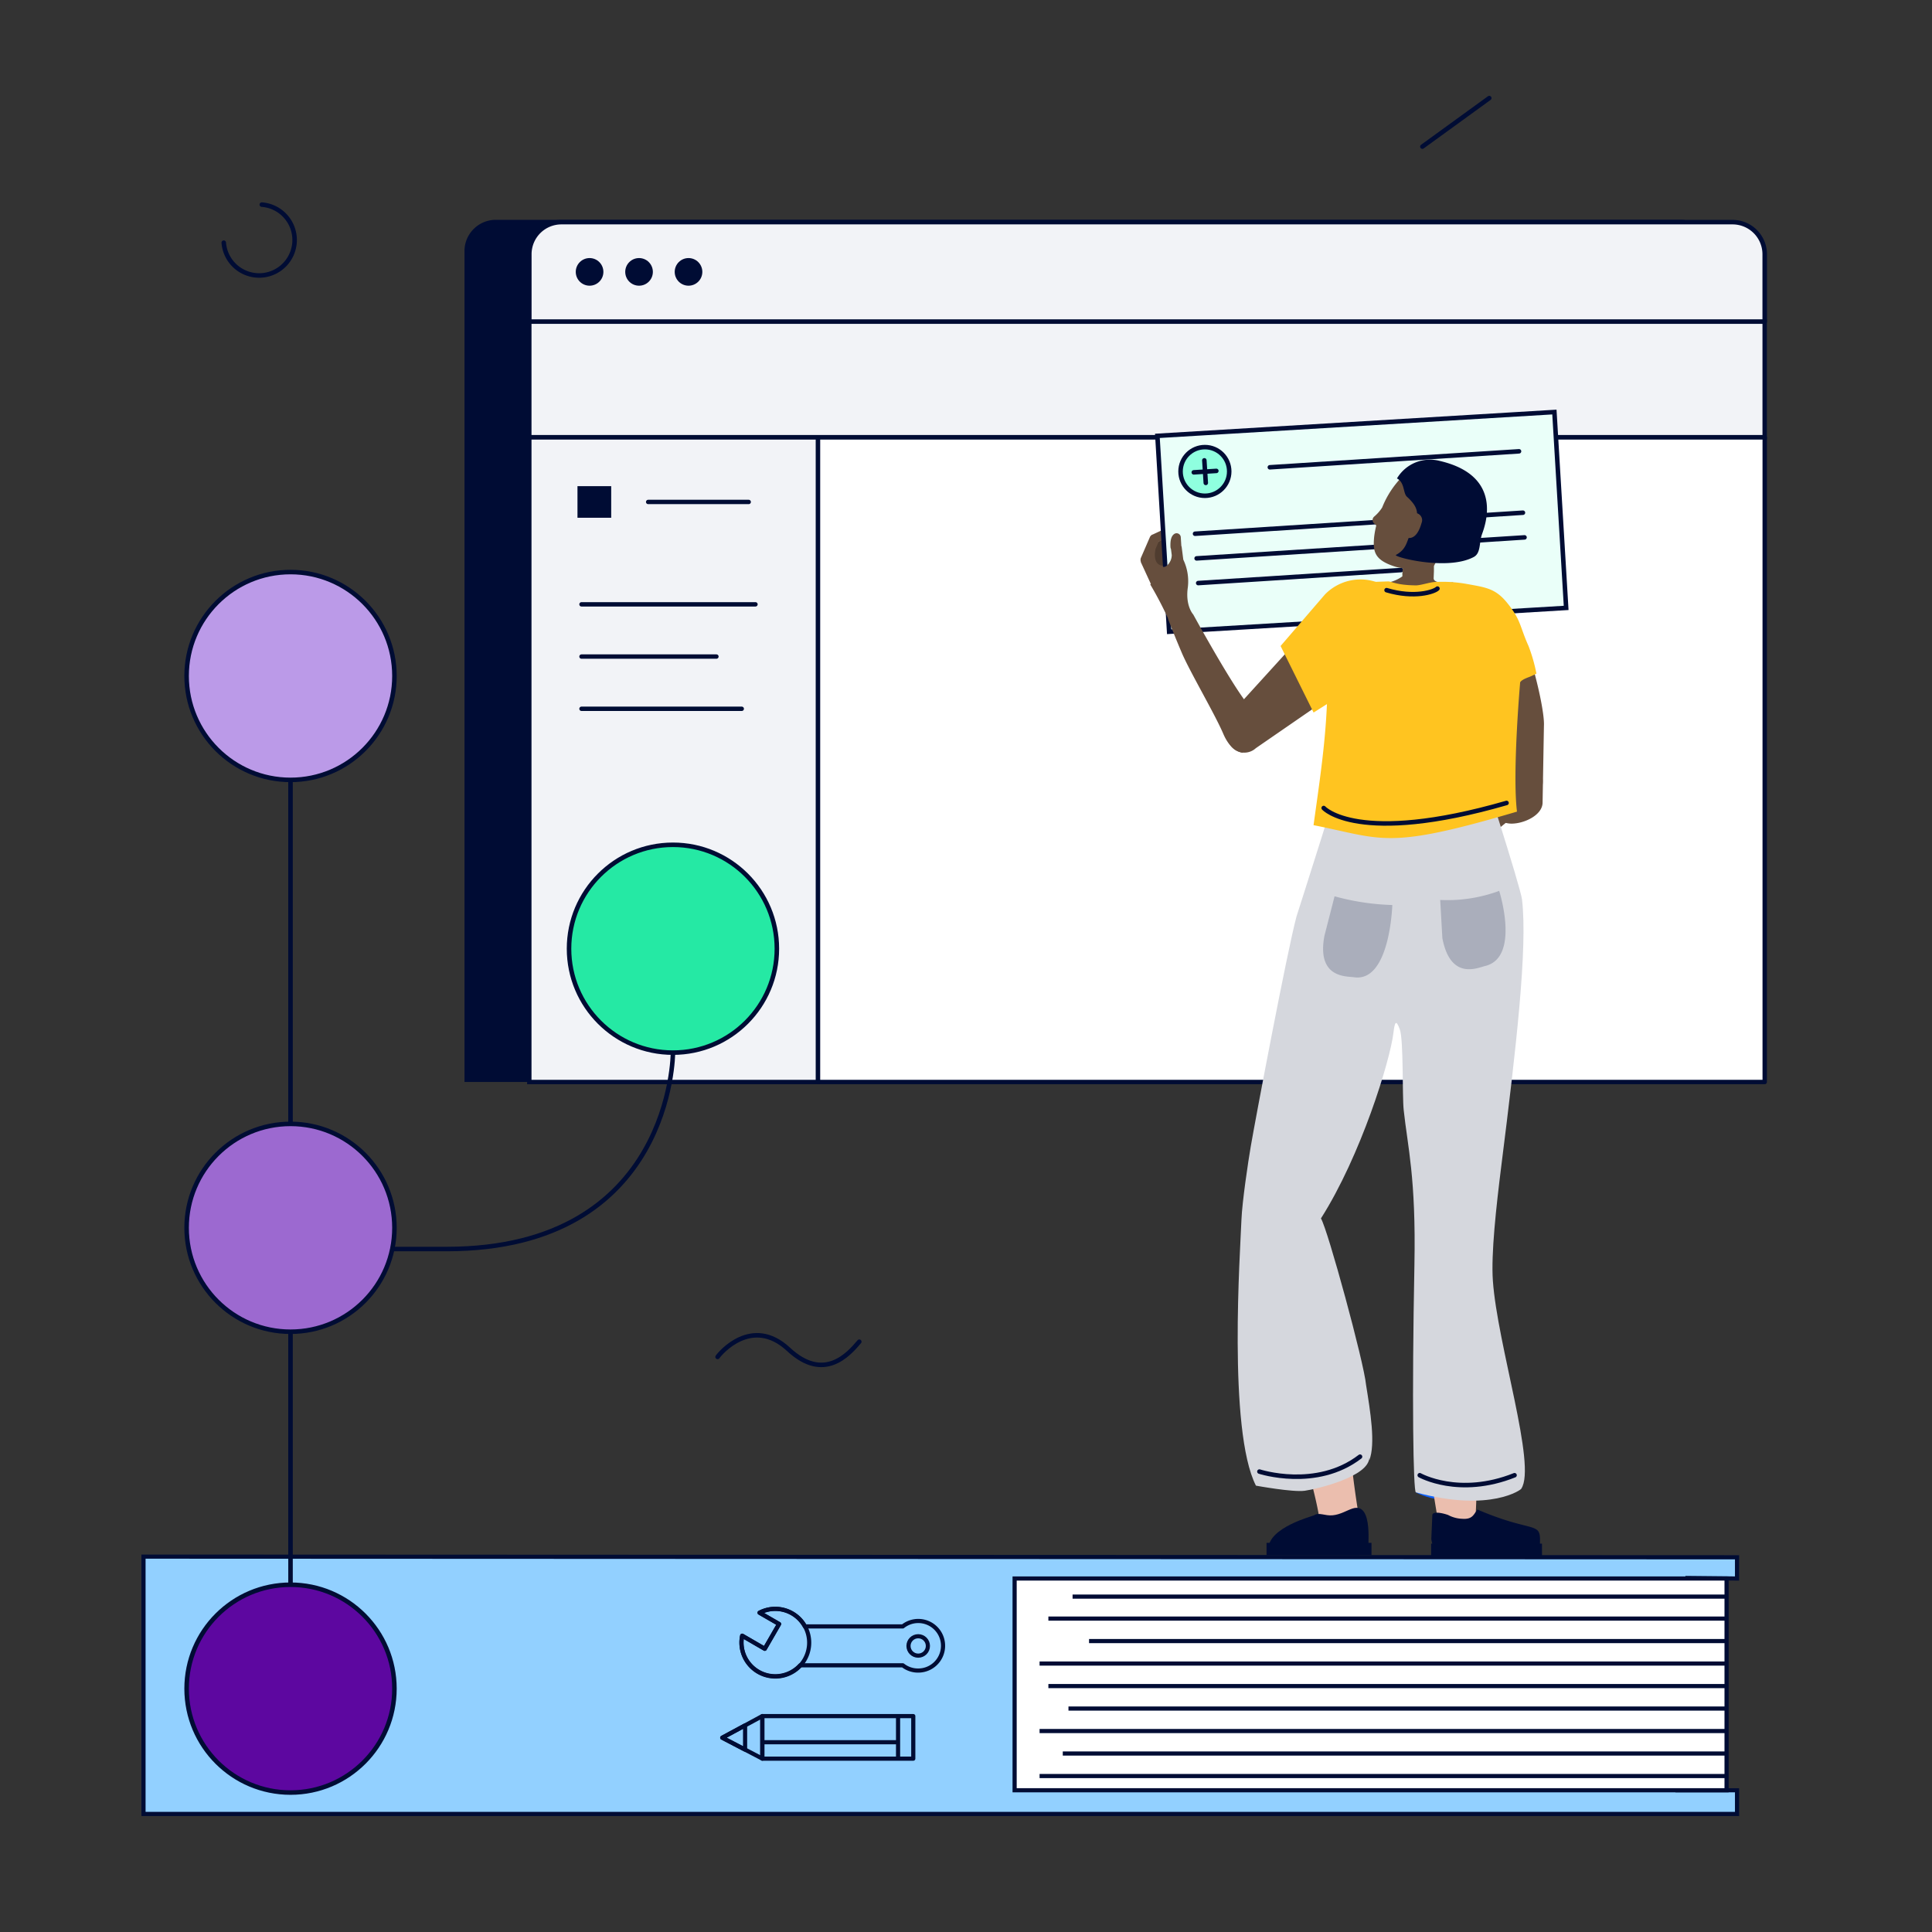 <svg xmlns="http://www.w3.org/2000/svg" viewBox="0 0 428 428"><rect x="0" y="0" width="428" height="428" fill="#333333" stroke="none"/><defs><style>.cls-1,.cls-28,.cls-29,.cls-8{fill:none;}.cls-2,.cls-27{fill:#000c34;}.cls-3,.cls-7{fill:#fff;}.cls-10,.cls-11,.cls-12,.cls-13,.cls-14,.cls-20,.cls-21,.cls-28,.cls-29,.cls-3,.cls-4,.cls-5,.cls-6,.cls-7,.cls-8,.cls-9{stroke:#000c34;}.cls-20,.cls-21,.cls-28,.cls-29,.cls-3,.cls-5{stroke-linecap:round;}.cls-28,.cls-29,.cls-3,.cls-5{stroke-linejoin:round;}.cls-3,.cls-4{stroke-width:0.97px;}.cls-4,.cls-5{fill:#f2f3f7;}.cls-10,.cls-11,.cls-12,.cls-13,.cls-14,.cls-20,.cls-21,.cls-4,.cls-6,.cls-7,.cls-8,.cls-9{stroke-miterlimit:10;}.cls-6{fill:#92d0ff;}.cls-29,.cls-6,.cls-7{stroke-width:0.92px;}.cls-9{fill:#f04e43;}.cls-10{fill:#25e9a4;}.cls-11{fill:#ef6f5d;}.cls-12{fill:#bb9ae8;}.cls-13{fill:#9c69d0;}.cls-14{fill:#5d07a0;}.cls-15{fill:#1062fb;}.cls-16{fill:#765948;}.cls-17{fill:#5f4839;}.cls-18{fill:#4f3c2f;}.cls-19,.cls-22{fill:#664e3d;}.cls-20{fill:#eafff9;}.cls-21{fill:#8fffdf;}.cls-22,.cls-27{fill-rule:evenodd;}.cls-23{fill:#ebbeae;}.cls-24{fill:#d5d7dd;}.cls-25{fill:#aaaebb;}.cls-26{fill:#ffc420;}</style></defs><g id="unvisible_border" data-name="unvisible border"><rect class="cls-1" width="428" height="428"/></g><g id="illustrations"><path class="cls-2" d="M372.08,48.7h-262a6.94,6.94,0,0,0-7.18,6.69v184.3H379.27V55.4A7,7,0,0,0,372.08,48.7Z"/><rect class="cls-3" x="181.19" y="96.86" width="209.75" height="142.84"/><rect class="cls-4" x="117.26" y="96.86" width="63.93" height="142.84"/><rect class="cls-4" x="117.26" y="71.24" width="273.67" height="25.61"/><line class="cls-3" x1="143.59" y1="111.2" x2="165.86" y2="111.2"/><line class="cls-3" x1="128.82" y1="133.88" x2="167.36" y2="133.88"/><line class="cls-3" x1="128.82" y1="145.45" x2="158.71" y2="145.45"/><line class="cls-3" x1="128.82" y1="157.02" x2="164.32" y2="157.02"/><rect class="cls-2" x="127.93" y="107.7" width="7.47" height="7"/><path class="cls-5" d="M124.38,49.21H383.82a7.12,7.12,0,0,1,7.12,7.12V71.24a0,0,0,0,1,0,0H117.26a0,0,0,0,1,0,0V56.32A7.11,7.11,0,0,1,124.38,49.21Z"/><circle class="cls-2" cx="130.61" cy="60.23" r="3.06"/><circle class="cls-2" cx="141.57" cy="60.23" r="3.06"/><circle class="cls-2" cx="152.53" cy="60.23" r="3.06"/><polygon class="cls-6" points="384.81 401.85 31.79 401.85 31.79 344.84 384.81 344.99 384.81 349.69 373.82 349.58 371.64 396.6 384.81 396.6 384.81 401.85"/><rect class="cls-7" x="224.77" y="349.69" width="157.72" height="46.91"/><line class="cls-7" x1="232.25" y1="358.57" x2="382.49" y2="358.57"/><polyline class="cls-7" points="241.26 363.55 287.14 363.55 382.49 363.55"/><line class="cls-7" x1="230.3" y1="368.53" x2="382.49" y2="368.53"/><line class="cls-7" x1="236.7" y1="378.5" x2="382.49" y2="378.5"/><line class="cls-7" x1="232.25" y1="373.52" x2="382.49" y2="373.52"/><line class="cls-7" x1="230.3" y1="383.48" x2="382.49" y2="383.48"/><line class="cls-7" x1="235.44" y1="388.46" x2="382.49" y2="388.46"/><line class="cls-7" x1="230.3" y1="393.45" x2="382.49" y2="393.45"/><line class="cls-8" x1="64.36" y1="144.58" x2="64.36" y2="370.02"/><circle class="cls-9" cx="66.36" cy="367.63" r="10.24"/><path class="cls-8" d="M149.08,233.2s0,43.5-50.11,43.5H62.89"/><circle class="cls-10" cx="149.08" cy="210.17" r="23.02"/><circle class="cls-11" cx="66.36" cy="275.7" r="10.24"/><circle class="cls-12" cx="64.36" cy="149.75" r="23.02"/><circle class="cls-13" cx="64.36" cy="272" r="23.02"/><circle class="cls-14" cx="64.36" cy="374.09" r="23.02"/><path class="cls-15" d="M313.66,330.6s8,4.87,23.51-.92C337.17,329.68,317.25,327.93,313.66,330.6Z"/><path class="cls-16" d="M263.75,120.44s0,2-1.52,1.54l-1.54-.41h0a.91.91,0,0,1,.37-1.78l.11,0h0Z"/><path class="cls-17" d="M264.08,122.91s-.44,1.91-1.84,1.15l-1.39-.76h0a.91.91,0,0,1,.76-1.65l.11,0h0Z"/><path class="cls-18" d="M261.74,118.39a1,1,0,0,0-.45,0h0l-.05,0-.07,0-2.42.9-.07,0c-2-.15-3.14,2.08-3.14,2.08l.09,3.39c.21-2.51,2.9-3.48,3.62-3.7h.07l.06,0,.06,0,2.43-.9.06,0h0a.94.94,0,0,0-.2-1.78Z"/><path class="cls-18" d="M259.87,122.65s-1-.57-2.32,1.25-1,2.26-1,2.26l-1.7-2.54,2.55-2.61,3.5-1.07-.59,2.7Z"/><path class="cls-18" d="M259.81,122a11.93,11.93,0,0,1,.34,2,6,6,0,0,0-3.09,2.86l-.74-2,3.26-3.56Z"/><path class="cls-19" d="M259.91,116.7a.19.19,0,0,0-.27-.13l-1.29.57-.12,0h0l-.05,0-.08,0-2.8,1.3-.08,0h0s-.06.06-.09.08l0,0a1.2,1.2,0,0,0-.26.24s0,0,0,0a1.17,1.17,0,0,0-.15.27l-2,4.61a1.74,1.74,0,0,0-.05.22s0,.08,0,.13,0,0,0,0a1,1,0,0,0,0,.17,1.18,1.18,0,0,0,.06.27s0,.07,0,.1l0,0s0,0,0,0l2.1,4.57a1.08,1.08,0,0,0,.69.63,1.12,1.12,0,0,0,1.36-1.54h0l-.39-.86,1.46-.58.05-1.4c-3,.09-2-3.77-2-3.77l0,0,.67-1.56,2.49-1.16.06,0h0l0,0,.2-.09C260.3,118.69,260.06,117.25,259.91,116.7Z"/><rect class="cls-20" x="257.54" y="92.49" width="87.95" height="43.39" transform="matrix(1, -0.06, 0.06, 1, -6.69, 19.52)"/><circle class="cls-21" cx="266.92" cy="104.44" r="5.39"/><line class="cls-21" x1="266.8" y1="101.98" x2="267.12" y2="106.98"/><line class="cls-21" x1="269.46" y1="104.32" x2="264.46" y2="104.64"/><line class="cls-21" x1="281.31" y1="103.52" x2="336.51" y2="99.98"/><line class="cls-21" x1="264.74" y1="118.24" x2="337.38" y2="113.58"/><line class="cls-21" x1="265.09" y1="123.7" x2="337.73" y2="119.05"/><line class="cls-21" x1="265.44" y1="129.17" x2="310.38" y2="126.29"/><path class="cls-19" d="M277.63,157.13c-2.25-.81-13.29-21-13.29-21v0l0,0s-1.79-1.9-1.2-6a11.14,11.14,0,0,0-1-6.15l-.37-2.86h0a1.07,1.07,0,0,0-.07-.19.14.14,0,0,0,0-.06l-.12-1.86v0h0a.93.93,0,0,0-1.38-.76c-.59.36-1,1.15-.9,3h0a1.27,1.27,0,0,0,.11.38l.17,1.34a3.16,3.16,0,0,1-1.13,2.38h0a1.86,1.86,0,0,1-.42.22,4.35,4.35,0,0,1-1.29-.06l-.57,1.68.27.29-1.62,2s2,3.28,3.9,7.44a4.17,4.17,0,0,0,.26.78s1.29,3.33,2.83,6.93c1.78,4.18,7.32,13.55,9.19,17.94,1.78,4.14,4.18,4.13,4.34,4.19"/><path class="cls-19" d="M319.2,122.68c5.85-3.28,7.17-11.93,5.55-13.67-2.25-2.42-1.35-5.13-4.61-5.84-1.85-.4-4.84-1.18-6.41-.16a20.6,20.6,0,0,0-7.54,9.43,9,9,0,0,1-1.76,2,1,1,0,0,0-.05,1.49l.51.48a19.61,19.61,0,0,0-.47,2.53c-.31,3.25.07,5.1,4.5,6.54a8.41,8.41,0,0,0,1.83.38l-.08,1.22c0,.1,0,.17,0,.17v.43a8.12,8.12,0,0,1-5.42,1.5,29.06,29.06,0,0,0,5.8,2.58l.46.71a4.8,4.8,0,0,1,1.13-.43c1.69.14,4.15,3.45,6,2,.43-.13,1.51-2,1.48-2l1.34-1.66c.22-.19.25-1.16.47-1.38,0,0-4.38.58-4.33-.92l.06-1.56v-.21h0l0-.93c0-.06.11.09,0,0l1.36-2.63Z"/><path class="cls-22" d="M335,182.46h0a5.19,5.19,0,0,1-5.28-4.57l-4.4-36.33c-.63-5.14.81-9.55,6-9.49h0c4.9.06,11,23.82,10.71,28.71l-.3,17.16C341.56,180.63,337.71,182.4,335,182.46Z"/><path class="cls-23" d="M319.83,207a.32.32,0,0,0,0-.09l2.49-4.77a1.25,1.25,0,0,0,.09-1,1.22,1.22,0,0,0-1.57-.72,1.19,1.19,0,0,0-.66.58h0l-.45.87-.37-.24.2-.3a4.94,4.94,0,0,1-.53.1l-.58-.37-.69.46a10.85,10.85,0,0,1-3.11-.47,8.2,8.2,0,0,0-1.29,1.29l-.05-.15-.25-.34-1.19.51a1.2,1.2,0,0,0,0-.2h0l-.12-.3a1,1,0,0,0,.81.15,1,1,0,0,0,.73-1.08h0l-.23-1.71c-.22-1.72-2.17-.89-2.17-.89l.33,2.18c-.63-1.53-2.3-.32-2.3-.32l1.09,2.68h0a1.17,1.17,0,0,1,.05.11,1,1,0,0,0,.71.5,12.09,12.09,0,0,0,2.72,2l.19.06a8.17,8.17,0,0,1-1.17.6l-.07,0h0l-.07,0-.06,0-2.55,1.2-.05,0h0a1,1,0,0,0-.52.77,1.12,1.12,0,0,0,0,.41c-.86.44-.74,1.89-.64,2.47a.22.22,0,0,0,.28.16l1.72-.6.13,0h0l0,0,.1,0,3.13-1.17,0,0,5-1.68A1.2,1.2,0,0,0,319.83,207Z"/><path class="cls-22" d="M340.47,169.7a5.17,5.17,0,0,0-7.55-.24L308.59,194a3.58,3.58,0,0,0-.08,4.94h0c1.29,1.39,1.21,2.87,2.66,1.65l28.74-23.48a5.16,5.16,0,0,0,.56-7.37Z"/><path class="cls-19" d="M272.68,158.09l25-27.49c1.2-1.61,3.52-1.95,5.25-1.9a5.56,5.56,0,0,1,4.39,2.65l-8.59,4.88c1.1,1.63,10.18-1.16,10,1s1.38,6.18,0,7.47l-30.53,21.05a3.75,3.75,0,0,1-5.75-.84,5.34,5.34,0,0,1-.75-1.71A6.1,6.1,0,0,1,272.68,158.09Z"/><path class="cls-23" d="M327,339.27c-.55.12.5-9.59-.07-12-.72-3-7-1-8.71-.46-.21.06-.28-3.84-1.06-1.47-.53,1.6,1.6,11.75,1.54,13a8.5,8.5,0,0,0,.74,3.48.52.52,0,0,0,.32.22l4.27.82a.49.49,0,0,0,.48-.19Z"/><path class="cls-23" d="M300.89,335c-.19-1-1.4-8.91-1.53-12.18-.13-3.1-8.13,2-9.84,3.05-.21.13-.1-1.48,0-1.24.53,1.87,3.19,11.65,2.78,13.19s2.58,2.6,3.43,2.79a.62.62,0,0,0,.33,0c.91-.41,1.66,3.66,1.52,3.55S301.7,339.3,300.89,335Z"/><path class="cls-24" d="M327.49,167.51h0s9.36,28.93,9.69,31.79c1.25,10.7-1.29,32.77-4.56,58.72-1.19,9.5-2.32,19.79-1.9,25.71,1,14.24,9.73,41,6.29,46.06.2.07-6.72,5.37-23.35.81-.58-.16-.9-20.61-.32-50.44.37-19.28-1.51-26.13-2.38-34.28-.34-3.15,0-15.5-.86-17.85s-1.13-1.53-1.41.79c-.76,6.27-7.26,27.29-16.06,41.1,1.51,2.43,9.55,31.94,10,36.9.92,5.76,2.15,13.06.71,16.68v-.62c0,4.25-11.66,7-14.3,7.37s-10.81-1.13-10.81-1.13c-6.26-12.3-3.45-52.39-3.21-58.93.15-3.87,1.5-13,2.08-16.32,1-5.82,8-43,10.13-50.89,0,0,10.83-33.8,10.83-35Z"/><path class="cls-2" d="M281,343.11c0,.05,0,1.3.25,1.26l21.42-.1c.25,0,.43-.4.69-1.56l-.17.7c-.37.13,1.29-10.76-3.54-9.23-1.24.39-2.72,1.36-4.46,1.51s-3-.74-4.09,0C290.79,335.88,281,338.37,281,343.11Z"/><path class="cls-2" d="M341.14,343.92h-22c-1.76,0-2.06-3-2.06-3l.23-5.31c0-.49,1.05-.82,3.48,0a7.09,7.09,0,0,0,3.14.85c2.18.17,2.5-.88,3.18-1.78.15-.2.07-.32.3-.22,11.57,4.94,13.69,2.76,13.75,6.45"/><path class="cls-25" d="M308.44,200.49s-.5,17.19-8.49,16c-1.68-.24-8.32.23-6.54-9.21l2.24-8.72A53.88,53.88,0,0,0,308.44,200.49Z"/><path class="cls-26" d="M307.5,128.8c.84,0,1.78.83,6.17.88,1.05,0,3.06-.69,4.2-.75a31,31,0,0,1,7.05.43c4.17.77,6.36.95,9,4.24,3.05,3.77,2.72,5.1,4.7,9.52a36.43,36.43,0,0,1,1.75,6.11s-1.19.6-1.62.75c-2.22.8-2,1.34-2,1.34s-1.74,19.88-.69,28.48c-29,8.56-29.58,6.06-45.07,3,1.95-13.95,3.41-23.43,3.07-37.51-.09-3.62-.23-7.36,1.15-10.7s4.75-6.17,8.32-5.65"/><path class="cls-26" d="M309.26,131.83a10.57,10.57,0,0,0-7.75-3.46,11,11,0,0,0-8,3.33l-9.82,11.41L291,157.85l16.5-10.43a10.66,10.66,0,0,0,4.42-7.52A10.39,10.39,0,0,0,309.26,131.83Z"/><path class="cls-27" d="M318.92,102.1a8.51,8.51,0,0,0-9.45,3.89c1.74.88,1.34,3.26,2.21,4.05,3.21,2.91,2.48,4.5.9,7.89-1,2.06-.94,3.71-3.33,5-.74.41,11.32,3.61,17.22.47,1.62-.85,1.19-3.21,1.82-5C329.06,116.29,333.12,105.39,318.92,102.1Z"/><path class="cls-19" d="M313.34,113.64a1.6,1.6,0,0,1,1.58,2.22c-1.44,5.14-4.19,2.79-4.19,2.79Z"/><rect class="cls-2" x="317.04" y="341.96" width="24.56" height="2.73"/><rect class="cls-2" x="280.58" y="341.79" width="23.25" height="2.73"/><path class="cls-28" d="M279,326s12.64,4.13,22.29-3.3"/><path class="cls-28" d="M307.17,130.74c6.19,1.85,10.56.36,11.27-.35"/><path class="cls-28" d="M293.24,179s7.51,8.4,40.51-1.12"/><path class="cls-25" d="M332.12,197.36S336.84,212.12,329,214c-1.66.39-7.66,3.27-9.47-6.17l-.48-8.46A33.18,33.18,0,0,0,332.12,197.36Z"/><path class="cls-28" d="M314.52,326.81s8.69,4.92,21,0"/><path class="cls-29" d="M171.73,356.42a7.47,7.47,0,0,0-3.46.85l4.32,2.5-3.17,5.49-5-2.9a7.24,7.24,0,0,0-.16,1.56,7.49,7.49,0,0,0,13,5H200a5.44,5.44,0,0,0,3.37,1.16A5.49,5.49,0,1,0,200,360.3H178.3A7.51,7.51,0,0,0,171.73,356.42Z"/><circle class="cls-29" cx="203.41" cy="364.63" r="2.15"/><path class="cls-29" d="M172.59,359.77l-3.17,5.49-5-2.9a7.24,7.24,0,0,0-.16,1.56,7.5,7.5,0,1,0,4-6.65Z"/><rect class="cls-29" x="168.88" y="380.16" width="33.44" height="9.43" transform="translate(371.2 769.76) rotate(180)"/><polygon class="cls-29" points="160 384.96 168.88 389.59 168.88 380.16 160 384.96"/><polygon class="cls-29" points="165.06 382.23 165.06 387.6 160 384.96 165.06 382.23"/><line class="cls-29" x1="198.95" y1="389.48" x2="198.95" y2="380.34"/><line class="cls-29" x1="169.25" y1="385.96" x2="198.54" y2="385.96"/><line class="cls-7" x1="237.61" y1="353.7" x2="382.53" y2="353.7"/></g><g id="pattern_small" data-name="pattern small"><line class="cls-28" x1="329.92" y1="21.73" x2="315.1" y2="32.48"/><path class="cls-28" d="M58,45.33a7.86,7.86,0,1,1-8.43,8.43"/><path class="cls-28" d="M190.36,297.23c-2.41,2.86-7.84,9-15.69,1.68-8.09-7.5-15.15.87-15.7,1.69"/></g></svg>